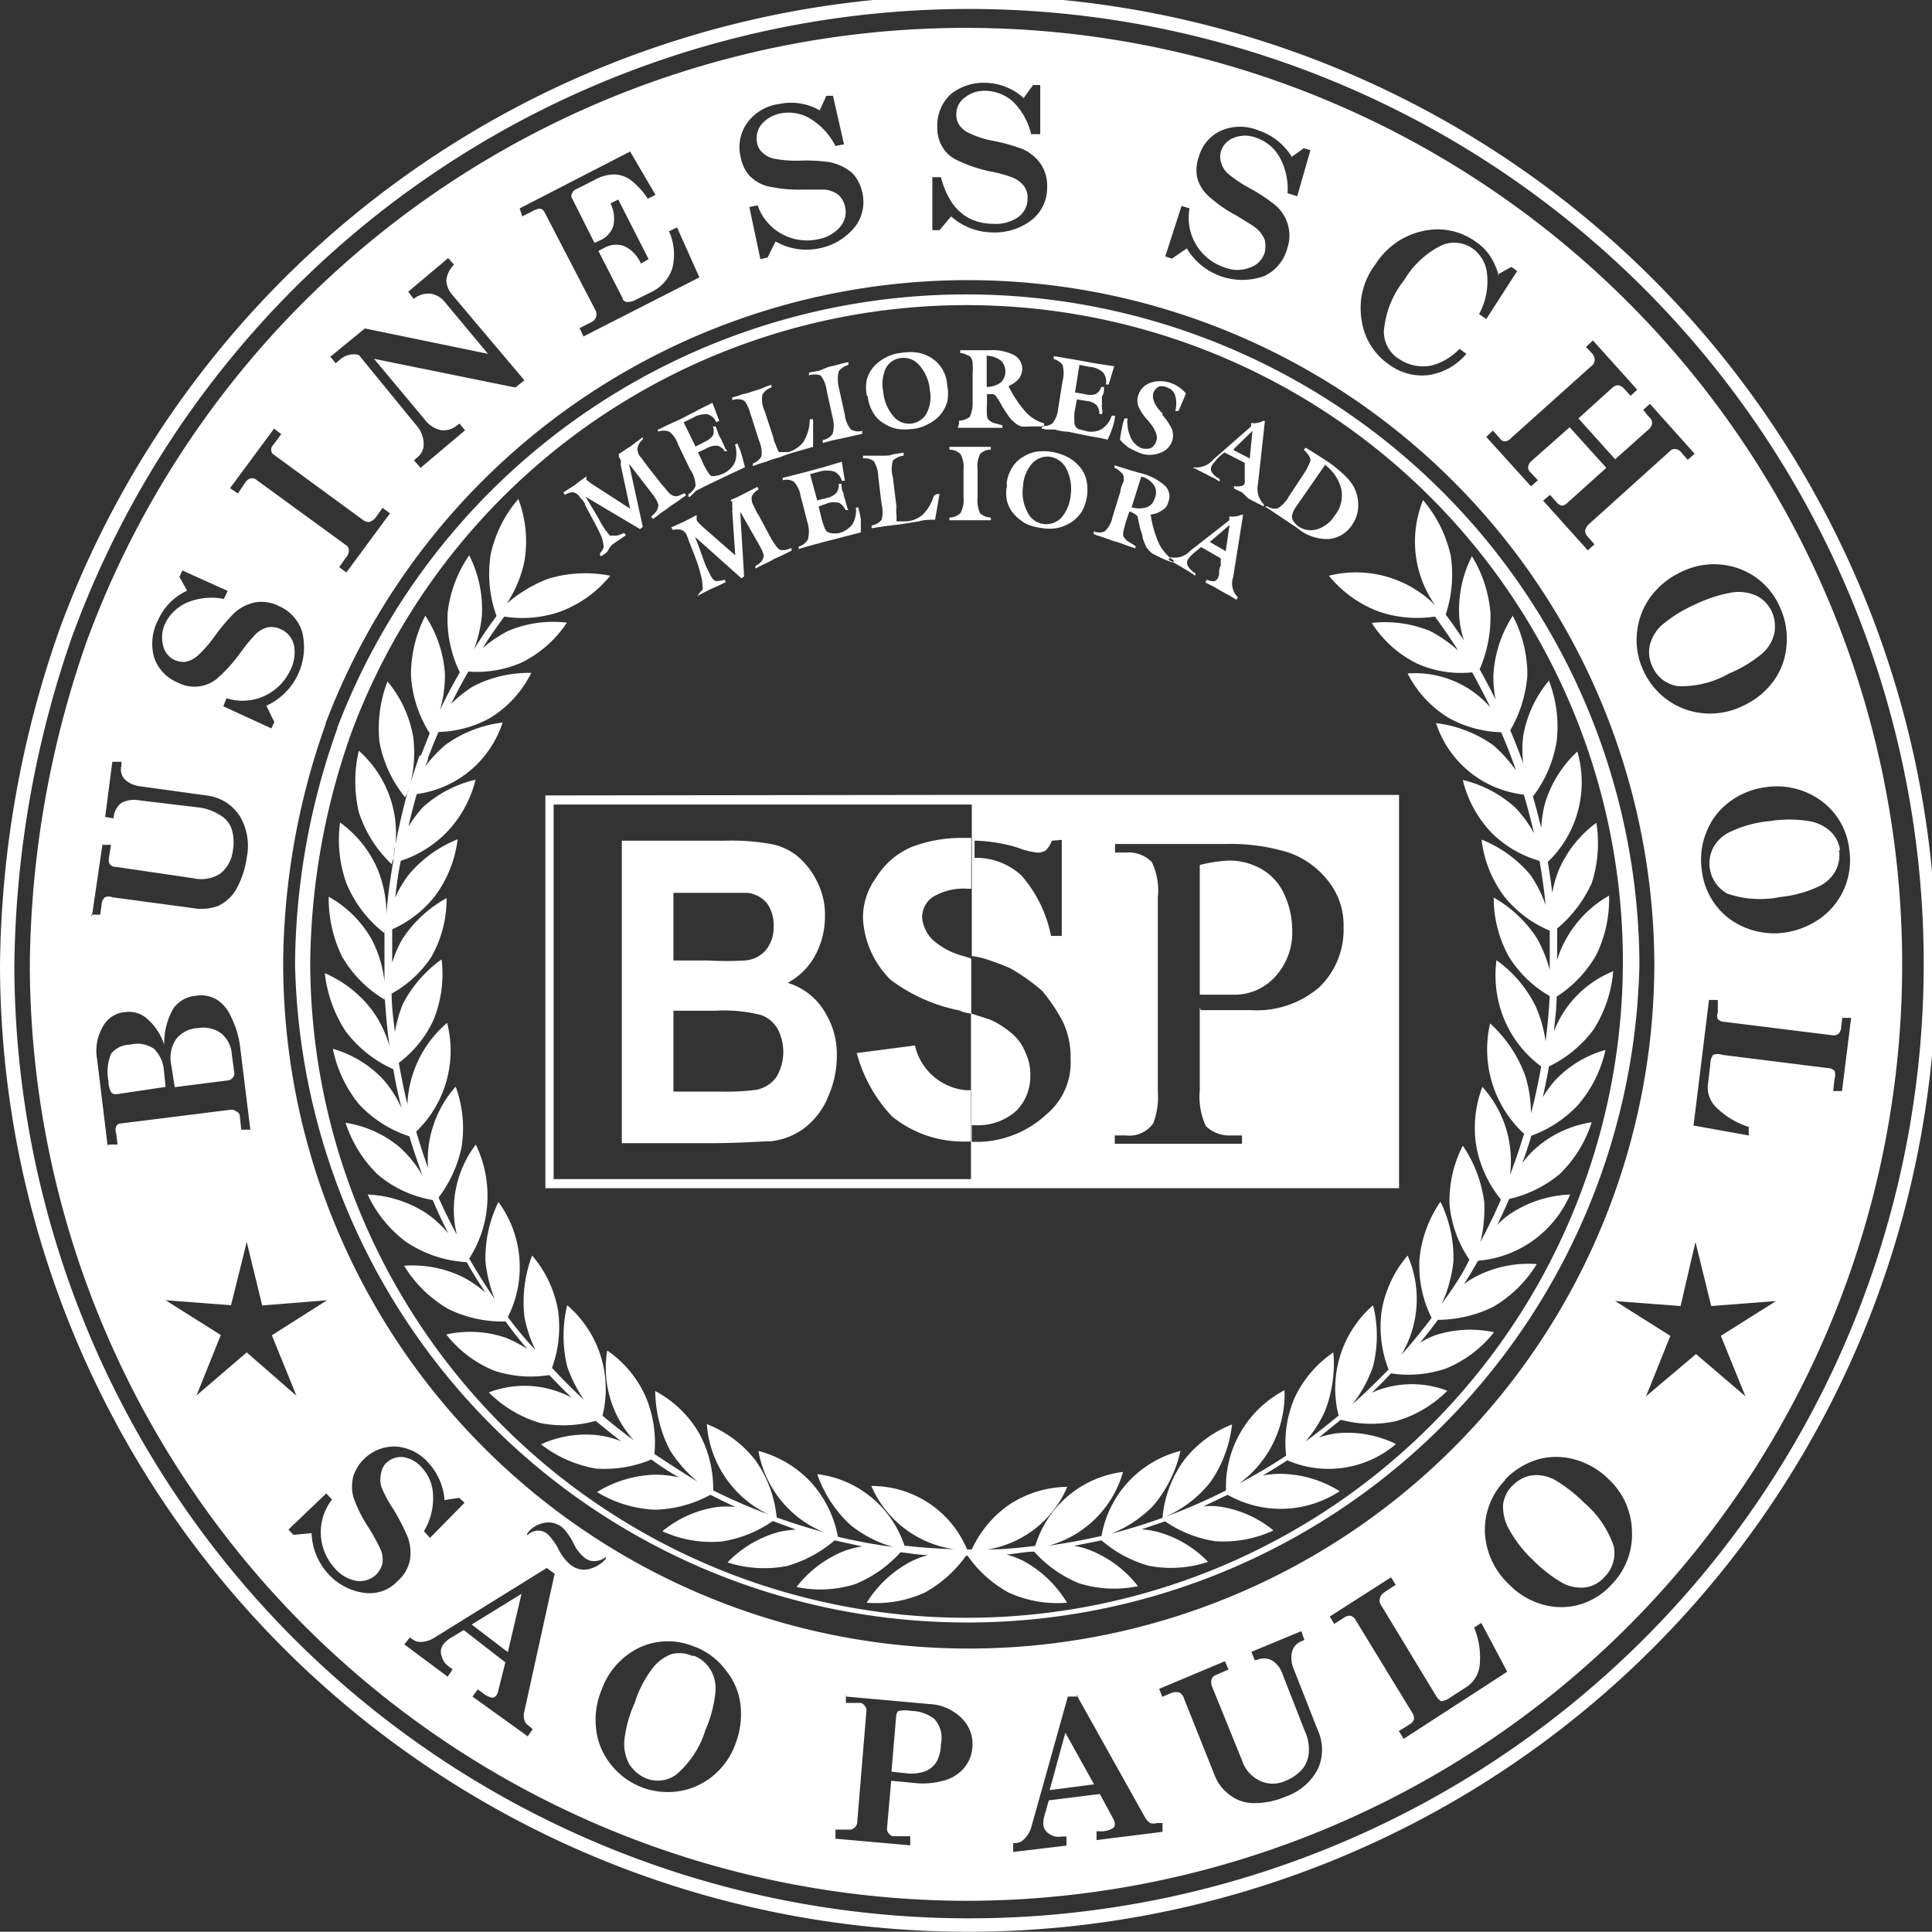 <svg id="Layer_1" data-name="Layer 1" xmlns="http://www.w3.org/2000/svg" viewBox="0 0 70 69.99"><rect x="0" y="0" width="70" height="69.99" fill="#333333" stroke="none"/><defs><style>.cls-1{fill:#fff;fill-rule:evenodd;}</style></defs><path class="cls-1" d="M2.19,22.71A35.08,35.08,0,1,1,0,35,37.56,37.56,0,0,1,2.19,22.71Zm.48.2A34.59,34.59,0,1,1,.52,35,37.36,37.36,0,0,1,2.67,22.9Zm.53.17A33.93,33.93,0,1,1,35,68.87,34,34,0,0,1,1.08,35,36.39,36.39,0,0,1,3.2,23.07Zm.7,18.44-.38-3.13a1.74,1.74,0,0,1,.21-1.2,1,1,0,0,1,.8-.52,1,1,0,0,1,.8.24,2.13,2.13,0,0,1,.62.94,2.53,2.53,0,0,1,.33-1.31,1.11,1.11,0,0,1,.81-.46,1.12,1.12,0,0,1,.8.16,1.42,1.42,0,0,1,.49.62,3.31,3.31,0,0,1,.32,1.07l.37,3-.33,0-.05-.48a.18.18,0,0,0-.11-.17.3.3,0,0,0-.24-.07l-4,.5a.17.17,0,0,0-.13.1.39.39,0,0,0,0,.26l.05.4-.33,0ZM6,39.39l-.06-.59A1.24,1.24,0,0,0,5.58,38a1.07,1.07,0,0,0-.87-.15.9.9,0,0,0-.68.32,1.69,1.69,0,0,0-.1,1,.86.86,0,0,0,.1.41.24.24,0,0,0,.23.06L6,39.38Zm.33,0,1.89-.24a.27.27,0,0,0,.2-.09.23.23,0,0,0,.07-.18l-.09-.67A1.07,1.07,0,0,0,8,37.43a1.11,1.11,0,0,0-.83-.18,1.06,1.06,0,0,0-.79.4,1.21,1.21,0,0,0-.18.91Zm-3-6.19.38-2.59.31,0-.08.53a.32.32,0,0,0,.05.19.3.3,0,0,0,.22.08L7,31.82a1.28,1.28,0,0,0,1-.18,1.27,1.27,0,0,0,.44-.85A1.59,1.59,0,0,0,8.38,30,.93.93,0,0,0,8,29.55a1.91,1.91,0,0,0-.76-.29L5.06,29a1,1,0,0,0-.66.09.76.76,0,0,0-.28.49v.07l-.31-.05.26-2,.33,0v.14a.53.53,0,0,0,.13.51,1,1,0,0,0,.56.24l2.38.33a1.66,1.66,0,0,1,1.2.72,2.1,2.1,0,0,1,.27,1.53,3.27,3.27,0,0,1-.37,1.13,1.47,1.47,0,0,1-.66.62,1.77,1.77,0,0,1-.94.08l-2.9-.39a.36.36,0,0,0-.27,0,.39.39,0,0,0-.12.28l-.05.35-.33,0ZM6.78,21.4l-.28-.5.11-.23,1.64.74-.14.29a2.32,2.32,0,0,0-1.35.14,1.58,1.58,0,0,0-.77.74,1.2,1.2,0,0,0-.08.81.75.75,0,0,0,.41.52.81.81,0,0,0,.4.07,1,1,0,0,0,.44-.22,4.64,4.64,0,0,0,.62-.71,6.84,6.84,0,0,1,.7-.83,1.57,1.57,0,0,1,.79-.4,1.43,1.43,0,0,1,.84.14,1.51,1.51,0,0,1,.84.94,2.33,2.33,0,0,1-1.3,2.67l.29.59-.11.23-1.74-.8.12-.29a1.91,1.91,0,0,0,2.3-1,1.42,1.42,0,0,0,.14-.93.84.84,0,0,0-.47-.57.82.82,0,0,0-.49-.07,1,1,0,0,0-.45.27,6.54,6.54,0,0,0-.53.65,5.55,5.55,0,0,1-.86.95,1.3,1.3,0,0,1-1.41.13,1.51,1.51,0,0,1-.86-.92,1.86,1.86,0,0,1,.15-1.35A2.13,2.13,0,0,1,6.78,21.4Zm1.56-3.72,1.59-2.15.26.2-.29.39a.23.23,0,0,0-.07.21.18.18,0,0,0,.1.15l3.25,2.38a.31.31,0,0,0,.21.05.48.48,0,0,0,.23-.17l.24-.34.27.2-1.58,2.14-.26-.19.23-.33a.4.4,0,0,0,.12-.29.22.22,0,0,0-.12-.19L9.31,17.4a.26.26,0,0,0-.22-.07.37.37,0,0,0-.21.16l-.26.39-.28-.19ZM12,12.9l1.22-1,4.46.92-1.55-1.86a.82.82,0,0,0-.53-.32.84.84,0,0,0-.61.19l-.2-.26,1.45-1.22.21.24a.94.94,0,0,0-.28.56.89.89,0,0,0,.24.56L19,13.78l-.33.26L13.55,13l1.83,2.19a1,1,0,0,0,.62.4.75.75,0,0,0,.57-.19l.08-.05.2.24-1.61,1.36L15,16.68l.11-.1a.6.6,0,0,0,.24-.51,1,1,0,0,0-.24-.63L13,12.86a.75.75,0,0,0-.66.15l-.18.15-.2-.25Zm6.83-5.35,4-2.06.92,1.57-.28.14a2.71,2.71,0,0,0-.65-.7,1.06,1.06,0,0,0-.6-.18,1.49,1.49,0,0,0-.68.2l-.63.32a.29.29,0,0,0-.18.16.17.17,0,0,0,0,.19l.81,1.61.22-.1a.86.86,0,0,0,.46-.51,1.23,1.23,0,0,0-.1-.82l.28-.14,1.1,2.16-.28.16a1.21,1.21,0,0,0-.62-.64.88.88,0,0,0-.74.09l-.18.09.88,1.72c0,.07.09.13.15.13a.62.62,0,0,0,.33-.08l.56-.28a1.44,1.44,0,0,0,.76-.86,2.06,2.06,0,0,0-.12-1.34l.29-.14.81,1.81-4.2,2.14-.14-.3.41-.21a.32.32,0,0,0,.18-.18.31.31,0,0,0,0-.23L19.73,7.69a.24.24,0,0,0-.15-.13.63.63,0,0,0-.3.1l-.36.18ZM29.7,4l.24-.53.24,0,.4,1.76-.31.06a2.44,2.44,0,0,0-.93-1,1.51,1.51,0,0,0-1.06-.18,1.18,1.18,0,0,0-.7.41.79.79,0,0,0-.15.65.57.57,0,0,0,.2.36.85.85,0,0,0,.42.22,4.3,4.3,0,0,0,.95.07,5.59,5.59,0,0,1,1.08.06,1.82,1.82,0,0,1,.79.38,1.46,1.46,0,0,1,.38.75A1.48,1.48,0,0,1,31,8.19,2.2,2.2,0,0,1,29.67,9a2.26,2.26,0,0,1-1.57-.25l-.29.58-.26.06-.4-1.89.3-.06a1.89,1.89,0,0,0,2.18,1.23,1.37,1.37,0,0,0,.81-.45.82.82,0,0,0,.18-.72.83.83,0,0,0-.23-.43,1,1,0,0,0-.49-.2c-.12,0-.39,0-.83,0a5.09,5.09,0,0,1-1.29-.13,1.41,1.41,0,0,1-.63-.38,1.36,1.36,0,0,1-.31-.65,1.51,1.51,0,0,1,.22-1.24,1.69,1.69,0,0,1,1.16-.7A2.07,2.07,0,0,1,29.7,4Zm7.4-.46.33-.46h.26V4.86h-.33a2.43,2.43,0,0,0-.65-1.17,1.53,1.53,0,0,0-1-.4,1.12,1.12,0,0,0-.76.25.73.73,0,0,0-.3.59.65.65,0,0,0,.1.39.87.87,0,0,0,.38.31,3.54,3.54,0,0,0,.89.28,6.3,6.3,0,0,1,1.05.3,1.58,1.58,0,0,1,.65.55,1.43,1.43,0,0,1,.22.82,1.49,1.49,0,0,1-.51,1.15,2.18,2.18,0,0,1-1.49.49,2.28,2.28,0,0,1-1.48-.58l-.42.5h-.26l0-1.92h.31C34.39,7.53,35,8.1,36,8.11a1.43,1.43,0,0,0,.9-.25.81.81,0,0,0,.33-.65.72.72,0,0,0-.13-.47,1,1,0,0,0-.42-.31,4.63,4.63,0,0,0-.81-.22,5.18,5.18,0,0,1-1.22-.42,1.19,1.19,0,0,1-.53-.51,1.35,1.35,0,0,1-.16-.71,1.54,1.54,0,0,1,.49-1.16A1.9,1.9,0,0,1,35.7,3a2.13,2.13,0,0,1,1.4.56Zm9.69,2.15.45-.32.24.07L47,7.11,46.65,7a2.38,2.38,0,0,0-.29-1.31,1.55,1.55,0,0,0-.85-.7,1.1,1.1,0,0,0-.8,0,.76.76,0,0,0-.47.49.68.68,0,0,0,0,.4.83.83,0,0,0,.25.41,4.74,4.74,0,0,0,.79.53,6,6,0,0,1,.91.6A1.44,1.44,0,0,1,46.64,9a1.54,1.54,0,0,1-.83,1A2.34,2.34,0,0,1,43,9l-.54.37-.24-.08.59-1.83.29.09a1.89,1.89,0,0,0,1.27,2.14,1.25,1.25,0,0,0,.93,0,.83.83,0,0,0,.52-.53,1,1,0,0,0,0-.48,1.08,1.08,0,0,0-.33-.43c-.09-.07-.33-.22-.71-.45a4.8,4.8,0,0,1-1.05-.75,1.36,1.36,0,0,1-.36-.64,1.45,1.45,0,0,1,.07-.74,1.46,1.46,0,0,1,.81-.94,1.74,1.74,0,0,1,1.36,0A2.24,2.24,0,0,1,46.79,5.66Zm7.47,4.26.5-.28.21.15-1.12,1.74-.26-.18a2.48,2.48,0,0,0,.29-1.44A1.27,1.27,0,0,0,53.35,9a1.15,1.15,0,0,0-1.12-.11,3.2,3.2,0,0,0-1.34,1.24A3.43,3.43,0,0,0,50.14,12a1.16,1.16,0,0,0,.54,1,1.55,1.55,0,0,0,1.2.24,2.16,2.16,0,0,0,1-.6l.25.18a2.21,2.21,0,0,1-1.37.77,2,2,0,0,1-1.43-.38,2.35,2.35,0,0,1-1-1.64,2.61,2.61,0,0,1,.51-2,2.71,2.71,0,0,1,1.88-1.23,2.34,2.34,0,0,1,1.75.42,1.8,1.8,0,0,1,.5.49,2.41,2.41,0,0,1,.33.73Zm3.45,2.38,1.61,1.79-.24.22-.24-.26a.32.32,0,0,0-.2-.12.33.33,0,0,0-.19.06l-1.26,1.14,1.33,1.48,1.2-1.07a.35.35,0,0,0,.14-.24.31.31,0,0,0-.13-.24l-.19-.24.24-.22,1.62,1.81-.25.22-.22-.25a.3.3,0,0,0-.23-.14.22.22,0,0,0-.2.08L57.56,19a.44.44,0,0,0-.13.24.35.35,0,0,0,.1.21l.24.27-.24.22-1.62-1.8.25-.21.24.27a.32.32,0,0,0,.2.12.33.33,0,0,0,.2-.11l1.4-1.26-1.33-1.47-1.39,1.23a.31.31,0,0,0-.11.2.21.21,0,0,0,.06.18l.29.31-.25.22-1.62-1.79.24-.23.26.29a.21.21,0,0,0,.18.1.3.3,0,0,0,.2-.1l2.92-2.62a.29.29,0,0,0,.13-.24.41.41,0,0,0-.11-.24l-.21-.22.25-.23ZM64.49,22a2.7,2.7,0,0,1,.24,1.37,2.49,2.49,0,0,1-.46,1.29,2.8,2.8,0,0,1-1.11.91,2.69,2.69,0,0,1-2.1.13,2.65,2.65,0,0,1-1.51-1.39,2.61,2.61,0,0,1-.24-1.38,2.64,2.64,0,0,1,.46-1.26,2.87,2.87,0,0,1,1.13-.94A2.67,2.67,0,0,1,63,20.6,2.55,2.55,0,0,1,64.49,22Zm-.3.15a1.2,1.2,0,0,0-.52-.55,1.57,1.57,0,0,0-.88-.14,5,5,0,0,0-1.35.43,5,5,0,0,0-1.23.76,1.47,1.47,0,0,0-.44.75,1.21,1.21,0,0,0,.11.77,1.18,1.18,0,0,0,.91.69,3.45,3.45,0,0,0,1.86-.46,4.63,4.63,0,0,0,1.22-.74,1.38,1.38,0,0,0,.42-.73,1.31,1.31,0,0,0-.1-.78ZM67,30.76a2.64,2.64,0,0,1-.16,1.39A2.61,2.61,0,0,1,66,33.24a2.94,2.94,0,0,1-1.34.55,2.76,2.76,0,0,1-2-.5,2.56,2.56,0,0,1-1-1.76,2.64,2.64,0,0,1,.17-1.39,2.47,2.47,0,0,1,.81-1.07,2.78,2.78,0,0,1,1.34-.55,2.73,2.73,0,0,1,2,.49A2.51,2.51,0,0,1,67,30.76Zm-.33.06a1.15,1.15,0,0,0-.33-.68,1.51,1.51,0,0,0-.8-.39,4.51,4.51,0,0,0-1.42,0,4.21,4.21,0,0,0-1.39.37,1.35,1.35,0,0,0-.65.58,1.25,1.25,0,0,0,.51,1.68h0a3.66,3.66,0,0,0,1.91.12,4.28,4.28,0,0,0,1.37-.37,1.34,1.34,0,0,0,.63-.57,1.2,1.2,0,0,0,.13-.77Zm.07,6.06.33,0-.33,2.65-.32,0,.05-.45a.45.45,0,0,0,0-.28.34.34,0,0,0-.23-.1l-3.84-.48a.47.47,0,0,0-.33,0,.54.54,0,0,0-.1.33l-.09.75a1,1,0,0,0,.3.82,2.92,2.92,0,0,0,1.18.71l0,.31-2-.36.56-4.55.32,0,0,.46a.28.28,0,0,0,0,.23.3.3,0,0,0,.21.1l3.95.49a.29.29,0,0,0,.22-.06.39.39,0,0,0,.09-.26l.05-.4ZM19.1,55.56a1,1,0,0,1,.6-.38.78.78,0,0,1,.63.13.92.92,0,0,1,.23.25,1.83,1.83,0,0,1,.23.38,1.53,1.53,0,0,0,.19.3,1.2,1.2,0,0,0,.23.22.52.52,0,0,0,.36.1.67.67,0,0,0,.38-.15l0,.07a1.18,1.18,0,0,1-.61.37.76.76,0,0,1-.62-.12,1.24,1.24,0,0,1-.26-.25,1.69,1.69,0,0,1-.23-.36,1.79,1.79,0,0,0-.22-.34,1.15,1.15,0,0,0-.21-.23.54.54,0,0,0-.35-.09.58.58,0,0,0-.35.17l0-.07Zm-3-1.21.54-.08.19.18-1.25,1.27-.22-.24a2.31,2.31,0,0,0,.33-1.31,1.52,1.52,0,0,0-.41-1,1.09,1.09,0,0,0-.7-.38A.78.78,0,0,0,14,53a.66.66,0,0,0-.19.37,1,1,0,0,0,0,.48,4.19,4.19,0,0,0,.43.81,8,8,0,0,1,.52,1,1.62,1.62,0,0,1,.09.87,1.33,1.33,0,0,1-.43.74,1.38,1.38,0,0,1-1.15.45,2.12,2.12,0,0,1-1.38-.7,2.28,2.28,0,0,1-.6-1.47l-.66.06-.18-.19,1.37-1.31.21.22a1.93,1.93,0,0,0,.1,2.49,1.33,1.33,0,0,0,.8.46.86.86,0,0,0,.7-.23.83.83,0,0,0,.23-.43.93.93,0,0,0-.09-.52,7.43,7.43,0,0,0-.4-.73,4.86,4.86,0,0,1-.57-1.14,1.54,1.54,0,0,1,0-.74,1.57,1.57,0,0,1,1.54-1.08,1.72,1.72,0,0,1,1.19.6,2.23,2.23,0,0,1,.58,1.39Zm4,2.65L19,62a.58.58,0,0,0,0,.32.37.37,0,0,0,.16.21l.14.12-.18.26-2-1.44.19-.26.18.13a.8.8,0,0,0,.33.17A.19.19,0,0,0,18,61.4a.49.49,0,0,0,.06-.17l.25-1L16.8,59.06l-.41.25a1,1,0,0,0-.32.26A.44.44,0,0,0,16,60a.68.68,0,0,0,.27.39l.13.09-.18.27-1.57-1.17.2-.25.09.06a.48.48,0,0,0,.33.1,1,1,0,0,0,.48-.16l4.06-2.52.31.23Zm-1.21.75-1.8,1.11,1.31,1,.49-2.09Zm6.3,1.92a2.52,2.52,0,0,1,1.11.85,2.41,2.41,0,0,1,.53,1.25,3,3,0,0,1-.19,1.43,2.65,2.65,0,0,1-1.42,1.52,2.62,2.62,0,0,1-3.11-.82,2.47,2.47,0,0,1-.51-1.24,2.83,2.83,0,0,1,.2-1.44,2.69,2.69,0,0,1,1.4-1.54,2.46,2.46,0,0,1,2,0Zm-.1.33a1.14,1.14,0,0,0-.75-.07,1.51,1.51,0,0,0-.7.52A4,4,0,0,0,23,61.69a4.43,4.43,0,0,0-.38,1.38,1.56,1.56,0,0,0,.18.85,1.36,1.36,0,0,0,.6.51,1.13,1.13,0,0,0,1.11-.14,3.46,3.46,0,0,0,1.05-1.61,4.56,4.56,0,0,0,.36-1.36,1.34,1.34,0,0,0-.18-.83,1.23,1.23,0,0,0-.6-.5Zm5.57,1.47,3,.27a1.78,1.78,0,0,1,1.19.52,1.31,1.31,0,0,1,.38,1.06,1.28,1.28,0,0,1-.33.77,1.46,1.46,0,0,1-.77.44,2.73,2.73,0,0,1-.9.08l-.94-.09-.15,1.7a.26.26,0,0,0,.07.22.22.22,0,0,0,.19.09l.58,0,0,.33-2.71-.24,0-.33.46,0a.29.29,0,0,0,.23-.07.27.27,0,0,0,.1-.21l.33-4a.26.26,0,0,0-.07-.22.21.21,0,0,0-.18-.09l-.49,0,0-.33Zm1.64,2.72.63.07a1.56,1.56,0,0,0,.61-.09.89.89,0,0,0,.39-.33,1.36,1.36,0,0,0,.16-.65,1,1,0,0,0-.25-.92,1.42,1.42,0,0,0-.82-.28,1.11,1.11,0,0,0-.44,0c-.06,0-.1.09-.11.19l-.17,2ZM39,61.4l2.46,4.4a.64.64,0,0,0,.21.25.39.39,0,0,0,.26,0l.19,0,0,.32-2.39.3,0-.32.23,0a.76.76,0,0,0,.36-.11.16.16,0,0,0,.07-.16.34.34,0,0,0-.05-.17L39.85,65,38,65.23l-.13.46a1.25,1.25,0,0,0-.07.43.44.44,0,0,0,.21.32.58.58,0,0,0,.46.1l.17,0,0,.33-1.93.23,0-.32h.1a.47.47,0,0,0,.31-.16,1,1,0,0,0,.26-.47l1.31-4.68.38,0Zm-.4,1.38-.57,2.08,1.61-.21ZM42,61.19l2.38-1,.13.3-.48.21a.23.23,0,0,0-.13.14.46.46,0,0,0,0,.23L45,63.78a1.22,1.22,0,0,0,.65.74,1.08,1.08,0,0,0,.93,0,1.56,1.56,0,0,0,.63-.45,1.1,1.1,0,0,0,.21-.57,1.56,1.56,0,0,0-.14-.77l-.81-2.07a.93.93,0,0,0-.4-.51.66.66,0,0,0-.55,0l-.06,0-.12-.3,1.81-.75.11.32-.12.05a.56.56,0,0,0-.33.39,1,1,0,0,0,.06.6l.88,2.24a1.69,1.69,0,0,1,0,1.39,2.06,2.06,0,0,1-1.16,1,2.82,2.82,0,0,1-1.15.24,1.41,1.41,0,0,1-.85-.27A1.62,1.62,0,0,1,44,64.3l-1.09-2.73a.43.43,0,0,0-.16-.24.48.48,0,0,0-.29,0l-.35.15L42,61.19Zm6.35-2.34-.17-.28,2.22-1.42.17.27-.38.25c-.1.07-.17.13-.18.21a.27.27,0,0,0,0,.23l2,3.3a.6.6,0,0,0,.21.23.69.69,0,0,0,.33-.14l.62-.4a1.09,1.09,0,0,0,.44-.75,2.84,2.84,0,0,0-.2-1.38l.26-.17.94,1.77L50.86,63l-.18-.28.39-.24a.35.35,0,0,0,.16-.18.35.35,0,0,0-.06-.24L49.1,58.67a.31.31,0,0,0-.17-.13.39.39,0,0,0-.26.09l-.35.22Zm6.18-5.24a2.74,2.74,0,0,1,1.18-.73,2.48,2.48,0,0,1,1.35,0,2.79,2.79,0,0,1,1.22.71,2.65,2.65,0,0,1,.85,1.91,2.58,2.58,0,0,1-.74,1.91,2.48,2.48,0,0,1-1.17.73,2.43,2.43,0,0,1-1.31,0,2.72,2.72,0,0,1-1.23-.73,2.76,2.76,0,0,1-.88-1.91,2.59,2.59,0,0,1,.74-1.88Zm.26.22a1.21,1.21,0,0,0-.33.68,1.66,1.66,0,0,0,.2.87,4.41,4.41,0,0,0,.86,1.12,5,5,0,0,0,1.12.87,1.45,1.45,0,0,0,.84.14,1.14,1.14,0,0,0,.66-.38,1.21,1.21,0,0,0,.33-1.1,3.57,3.57,0,0,0-1.07-1.58,5.31,5.31,0,0,0-1.1-.85,1.41,1.41,0,0,0-.83-.14,1.24,1.24,0,0,0-.67.37Zm6.66-4.77-1.81,1.53.88-2.19-2-1.26,2.37.18L61.43,45,62,47.32l2.35-.18-2,1.26.89,2.19-1.79-1.53ZM8.94,49,7.12,50.56,8,48.37,6,47.11l2.37.18L8.94,45l.56,2.3,2.35-.19-2,1.27.89,2.19Zm2.86-22.8a24.88,24.88,0,0,1,48.14,8.69,24.84,24.84,0,0,1-49.68,0A26.29,26.29,0,0,1,11.8,26.23Zm.42.17A24.39,24.39,0,0,1,59.4,34.92a24.36,24.36,0,0,1-48.71,0A25.76,25.76,0,0,1,12.22,26.4Zm.51.18a23.78,23.78,0,1,1-1.49,8.34,25.53,25.53,0,0,1,1.49-8.34ZM31.07,38.15l2.08-.27A2.09,2.09,0,0,0,35,39.5h.17v1.86h-.16a4.1,4.1,0,0,1-2.69-.91,5.37,5.37,0,0,1-1.28-2.3Zm-8.54-7.69h3.72a8.13,8.13,0,0,1,1.63.11,2.16,2.16,0,0,1,1,.44,2.8,2.8,0,0,1,.72.92,2.66,2.66,0,0,1,.29,1.27,3,3,0,0,1-.35,1.41,2.45,2.45,0,0,1-1,1,2.35,2.35,0,0,1,1.31,1,2.9,2.9,0,0,1,.47,1.64,3.62,3.62,0,0,1-.3,1.45,2.74,2.74,0,0,1-.81,1.12,2.46,2.46,0,0,1-1.29.53c-.32,0-1.07.07-2.27.07H22.53Zm1.87,1.81V34.8h1.24a12.18,12.18,0,0,0,1.35,0,1.11,1.11,0,0,0,.77-.39,1.31,1.31,0,0,0,.27-.85,1.38,1.38,0,0,0-.23-.82,1.08,1.08,0,0,0-.72-.39c-.18,0-.72,0-1.6,0H24.4Zm0,4.35v2.93h1.74a8,8,0,0,0,1.29-.07,1.19,1.19,0,0,0,.69-.44,1.79,1.79,0,0,0,.05-1.77,1.16,1.16,0,0,0-.58-.49,5.54,5.54,0,0,0-1.67-.16Zm10.41,0a6.12,6.12,0,0,1-2.54-1.12,3.36,3.36,0,0,1-1-2.17,2.41,2.41,0,0,1,.46-1.51A2.79,2.79,0,0,1,33,30.7a5,5,0,0,1,1.87-.34h.32V32.2h-.14a2.17,2.17,0,0,0-1.27.31.91.91,0,0,0-.37.73,1.31,1.31,0,0,0,.38.81,2.69,2.69,0,0,0,1.12.59l.28.09v2a3.26,3.26,0,0,1-.38-.09Zm.38-7.82h15.5V43.05H19.76V28.82Zm8.28,7.71v3a2.54,2.54,0,0,0,.22,1.29,1.22,1.22,0,0,0,.91.34H45v.3H40.39v-.3h.4a1.06,1.06,0,0,0,1-.45,2.79,2.79,0,0,0,.16-1.18v-7a2.36,2.36,0,0,0-.22-1.28,1.18,1.18,0,0,0-.93-.34h-.4v-.31h4a7.08,7.08,0,0,1,2.29.31,3.12,3.12,0,0,1,1.41,1,2.56,2.56,0,0,1,.58,1.7,2.9,2.9,0,0,1-.87,2.17,3.46,3.46,0,0,1-2.48.84c-.25,0-.56,0-.82,0l-1,0Zm0-.47.76,0h.56a2,2,0,0,0,1.42-.66,2.37,2.37,0,0,0,.61-1.67,3.13,3.13,0,0,0-.29-1.31,2,2,0,0,0-.82-.91,2.35,2.35,0,0,0-1.19-.31,5.33,5.33,0,0,0-1.05.16v4.68Zm-5-5.61v3.48h-.39A4.71,4.71,0,0,0,37,31.71a2.45,2.45,0,0,0-1.69-.63h0v-.62h.06a5.89,5.89,0,0,1,1.5.25,2.77,2.77,0,0,0,.7.18.55.55,0,0,0,.31-.07,1,1,0,0,0,.23-.36ZM35.18,42.72v-6l.66.21a3,3,0,0,1,.73.44,1.75,1.75,0,0,1,.59.78,1.78,1.78,0,0,1,.17.82,1.76,1.76,0,0,1-.5,1.27,2.07,2.07,0,0,1-1.42.53h-.2v.6l.33,0a3.73,3.73,0,0,0,2.38-1,2.44,2.44,0,0,0,.87-2,3,3,0,0,0-.28-1.35,6.44,6.44,0,0,0-.75-1.12,7.16,7.16,0,0,0-1.16-.82,9.32,9.32,0,0,0-.88-.33,2.89,2.89,0,0,0-.51-.11V29.15H20.06V42.72ZM15.24,27.4l.33-.83a4.39,4.39,0,0,1-.68-2.11,4.7,4.7,0,0,1,.52-2.15,4.32,4.32,0,0,1,.71,2.11,4.46,4.46,0,0,1-.18,1.31c.22-.47.46-.92.72-1.37a4.41,4.41,0,0,1-.44-2.17A4.56,4.56,0,0,1,17,20.12a4.31,4.31,0,0,1,.46,2.18,4.69,4.69,0,0,1-.29,1.23c.26-.42.53-.82.82-1.21a4.5,4.5,0,0,1-.21-2.24,4.54,4.54,0,0,1,1-2A4.31,4.31,0,0,1,19,20.34a4.4,4.4,0,0,1-.64,1.53,5.08,5.08,0,0,1,1.5-.9,4.63,4.63,0,0,1,2.25-.11,4.24,4.24,0,0,1-1.84,1.31,4.2,4.2,0,0,1-2,.17c-.27.37-.54.75-.78,1.14a4.79,4.79,0,0,1,.92-.62,4.2,4.2,0,0,1,2.13-.3A4.2,4.2,0,0,1,18.91,24a4,4,0,0,1-1.94.33c-.22.38-.43.78-.63,1.18a4.68,4.68,0,0,1,.78-.63,4.4,4.4,0,0,1,2.13-.5A4,4,0,0,1,17.78,26a4.06,4.06,0,0,1-1.89.52c-.14.31-.26.62-.38.94,0,.1-.07.2-.1.3a5,5,0,0,1,.74-.78,4.43,4.43,0,0,1,2.06-.8,3.8,3.8,0,0,1-3.11,2.59c-.11.38-.21.78-.3,1.17a5,5,0,0,1,.52-.69,4.28,4.28,0,0,1,1.91-1,4.2,4.2,0,0,1-1.08,1.94,4.15,4.15,0,0,1-1.63,1c-.09.44-.15.89-.2,1.33a4.11,4.11,0,0,1,.49-.83,4.48,4.48,0,0,1,1.77-1.28,4.32,4.32,0,0,1-.83,2.07,4.08,4.08,0,0,1-1.54,1.19c0,.41,0,.81,0,1.21a4.29,4.29,0,0,1,.37-.86,4.55,4.55,0,0,1,1.6-1.48,4.21,4.21,0,0,1-.57,2.16A4.11,4.11,0,0,1,14.19,36c0,.46.06.93.12,1.39a4.86,4.86,0,0,1,.28-1A4.55,4.55,0,0,1,16,34.76a4.4,4.4,0,0,1-.3,2.21,4.08,4.08,0,0,1-1.25,1.54c.09.51.19,1,.31,1.5a4.11,4.11,0,0,1,1.44-2.95A4.07,4.07,0,0,1,15.08,41c.13.44.27.88.43,1.32a4,4,0,0,1,1-2.95,4.36,4.36,0,0,1,.21,2.21,4.59,4.59,0,0,1-.83,1.81c.2.45.42.9.66,1.34a3.89,3.89,0,0,1,.69-3.26,4.29,4.29,0,0,1,.41,2.2A4.14,4.14,0,0,1,17,45.6c.29.5.6,1,.92,1.46a5.23,5.23,0,0,1-.33-1.35,4.6,4.6,0,0,1,.47-2.16,4,4,0,0,1,.34,4.17c.31.41.63.81,1,1.19A4.67,4.67,0,0,1,19,47.7a4.76,4.76,0,0,1,.28-2.21,4.13,4.13,0,0,1,.94,2A4.32,4.32,0,0,1,20,49.56c.37.4.76.79,1.16,1.16a5.09,5.09,0,0,1-.61-1.21,4.76,4.76,0,0,1,0-2.22,4,4,0,0,1,1.28,4c.36.31.74.61,1.13.89A3.9,3.9,0,0,1,22,48.93a4,4,0,0,1,1.4,1.69,4.27,4.27,0,0,1,.31,2.06c.5.33,1,.66,1.56,1a4.9,4.9,0,0,1-1-1.14,4.84,4.84,0,0,1-.53-2.14,4,4,0,0,1,1.59,1.53A4.18,4.18,0,0,1,25.84,54a21.19,21.19,0,0,0,2,.87,3.94,3.94,0,0,1-2.23-3.27,4.09,4.09,0,0,1,1.76,1.31,4.28,4.28,0,0,1,.77,2.07c.56.2,1.14.38,1.72.54a3.9,3.9,0,0,1-2.38-2.95,4,4,0,0,1,1.88,1.11,4.05,4.05,0,0,1,1,2,19.48,19.48,0,0,0,2,.37,4.32,4.32,0,0,1-1.55-.8,4.49,4.49,0,0,1-1.2-1.84A3.82,3.82,0,0,1,32.77,56c.59.07,1.19.11,1.8.13a3.85,3.85,0,0,1-3-2.29,3.74,3.74,0,0,1,3.47,2.3h.17a4,4,0,0,1,1.38-1.64,3.94,3.94,0,0,1,2.08-.63,3.81,3.81,0,0,1-2.88,2.27c.58,0,1.15-.06,1.72-.13a3.81,3.81,0,0,1,3.18-2.68A3.86,3.86,0,0,1,38,56c.66-.09,1.29-.21,1.91-.35a3.86,3.86,0,0,1,2.86-3.08,4.6,4.6,0,0,1-1,2,4.41,4.41,0,0,1-1.51,1A20.64,20.64,0,0,0,44.42,54a3.95,3.95,0,0,1,2.12-3.63,4,4,0,0,1-1.63,3.37,19.33,19.33,0,0,0,1.69-1,4.13,4.13,0,0,1,.3-2.08A4.07,4.07,0,0,1,48.31,49,4.68,4.68,0,0,1,48,51.14a4.61,4.61,0,0,1-.7,1.09c.41-.3.81-.62,1.2-.94a4,4,0,0,1,1.25-4,4.59,4.59,0,0,1,0,2.21A4.71,4.71,0,0,1,49,50.88c.45-.4.88-.82,1.31-1.26a4.29,4.29,0,0,1-.25-2.13,4.19,4.19,0,0,1,.94-2,3.92,3.92,0,0,1-.23,3.6c.39-.43.75-.88,1.1-1.34a4.22,4.22,0,0,1-.44-2.12,4.38,4.38,0,0,1,.76-2.09,4.6,4.6,0,0,1,.47,2.16,5,5,0,0,1-.42,1.54c.36-.51.71-1,1-1.6a4.2,4.2,0,0,1-.72-2A4.36,4.36,0,0,1,53,41.51a4.71,4.71,0,0,1,.78,2.07A5.3,5.3,0,0,1,53.64,45c.26-.5.51-1,.74-1.54a4.31,4.31,0,0,1-.88-1.87,4.16,4.16,0,0,1,.21-2.21,4,4,0,0,1,1,3.19c.19-.49.36-1,.51-1.49a4.16,4.16,0,0,1-1.23-4A4.78,4.78,0,0,1,55.27,39a4.73,4.73,0,0,1,.2,1.34c.15-.56.27-1.13.37-1.7A4.07,4.07,0,0,1,54.53,37a4.18,4.18,0,0,1-.31-2.21,4.5,4.5,0,0,1,1.42,1.67A4.73,4.73,0,0,1,56,37.73c.07-.55.12-1.1.15-1.64a4.22,4.22,0,0,1-1.47-1.41,4.4,4.4,0,0,1-.56-2.16A4.55,4.55,0,0,1,55.69,34a5.14,5.14,0,0,1,.46,1.14V35c0-.43,0-.86,0-1.28a4.16,4.16,0,0,1-1.64-1.23,4.23,4.23,0,0,1-.83-2.07,4.48,4.48,0,0,1,1.77,1.28A4.67,4.67,0,0,1,56,32.79c-.05-.54-.13-1.07-.22-1.6a4,4,0,0,1-1.72-1A4.15,4.15,0,0,1,53,28.26a4.31,4.31,0,0,1,1.9,1,4.44,4.44,0,0,1,.68.93c-.11-.47-.23-.94-.37-1.4a3.79,3.79,0,0,1-3.18-2.59,4.53,4.53,0,0,1,2.06.79,5,5,0,0,1,.84.93c-.16-.47-.34-.93-.54-1.39A4.13,4.13,0,0,1,52.47,26,4,4,0,0,1,51,24.4a3.63,3.63,0,0,1,3,1.23c-.21-.43-.43-.85-.66-1.27a3.87,3.87,0,0,1-2-.32,4.08,4.08,0,0,1-1.64-1.47,4.31,4.31,0,0,1,2.13.3,4.92,4.92,0,0,1,1,.7c-.26-.42-.55-.83-.84-1.23a4.33,4.33,0,0,1-2-.17,4.22,4.22,0,0,1-1.84-1.31A4.05,4.05,0,0,1,52,21.93a4,4,0,0,1-.44-3.81,4.65,4.65,0,0,1,1,2,4.61,4.61,0,0,1-.18,2.15c.23.3.44.61.66.93a3.62,3.62,0,0,1-.17-.87,4.31,4.31,0,0,1,.46-2.18A4.7,4.7,0,0,1,54,22.18a4.74,4.74,0,0,1-.39,2.07c.2.36.4.73.58,1.1a4.09,4.09,0,0,1-.08-.92,4.41,4.41,0,0,1,.7-2.12,4.62,4.62,0,0,1,.53,2.15,4.67,4.67,0,0,1-.62,2c.17.4.32.79.47,1.2a4,4,0,0,1,0-1,4.26,4.26,0,0,1,.93-2,4.59,4.59,0,0,1,.28,2.2,4.47,4.47,0,0,1-.86,2c.11.37.21.76.3,1.14a4.68,4.68,0,0,1,.14-.9,4.22,4.22,0,0,1,1.17-1.87,4,4,0,0,1-1.07,4c.06.37.12.74.16,1.12a4.42,4.42,0,0,1,.23-.81,4.21,4.21,0,0,1,1.37-1.73A4.74,4.74,0,0,1,57.67,32a4.66,4.66,0,0,1-1.25,1.64c0,.38,0,.76,0,1.14a3.51,3.51,0,0,1,.33-.77,4.07,4.07,0,0,1,1.55-1.56,4.6,4.6,0,0,1-.47,2.16,4.37,4.37,0,0,1-1.43,1.5c0,.43-.06.85-.1,1.26a3.84,3.84,0,0,1,2.15-2.18,4.65,4.65,0,0,1-.71,2.11,4.39,4.39,0,0,1-1.62,1.34c-.06.37-.14.74-.22,1.11a4.57,4.57,0,0,1,.41-.57,4,4,0,0,1,1.86-1.14,4.54,4.54,0,0,1-1,2,4.33,4.33,0,0,1-1.69,1.11q-.15.53-.33,1a3.52,3.52,0,0,1,.52-.57,4,4,0,0,1,2-.92,4.49,4.49,0,0,1-1.15,1.87,4.36,4.36,0,0,1-1.84.91c-.14.33-.28.63-.43.94a2.86,2.86,0,0,1,.5-.42,4.2,4.2,0,0,1,2.14-.68,4,4,0,0,1-3.34,2.4c-.16.29-.33.57-.51.85a2.74,2.74,0,0,1,.46-.29,4.12,4.12,0,0,1,2.18-.44,4.51,4.51,0,0,1-1.58,1.55,4.6,4.6,0,0,1-2,.47c-.21.28-.42.55-.65.83a3.16,3.16,0,0,1,.52-.26,4.07,4.07,0,0,1,2.16-.12,4.29,4.29,0,0,1-1.73,1.31,4.2,4.2,0,0,1-2,.18c-.23.24-.46.48-.7.7a3.59,3.59,0,0,1,2.74-.07,4.31,4.31,0,0,1-1.86,1.1,4.24,4.24,0,0,1-2-.05l-.79.64a3.61,3.61,0,0,1,.65-.15,4,4,0,0,1,2.14.39,3.77,3.77,0,0,1-3.94.59c-.29.19-.58.37-.89.55a3.68,3.68,0,0,1,.66-.06,4.13,4.13,0,0,1,2.13.63,3.9,3.9,0,0,1-4.06.13l-.88.42a2.44,2.44,0,0,1,.54,0,4,4,0,0,1,2,.87,4.29,4.29,0,0,1-2.12.39,4.39,4.39,0,0,1-1.81-.72l-.85.29a3.23,3.23,0,0,1,.53.08,4,4,0,0,1,1.88,1.1,4.24,4.24,0,0,1-2.15.14,4.44,4.44,0,0,1-1.71-.92l-1,.2a2.65,2.65,0,0,1,.57.15,4.14,4.14,0,0,1,1.75,1.31,4.24,4.24,0,0,1-2.15-.11,4.47,4.47,0,0,1-1.61-1.14c-.33,0-.66.08-1,.1a3.92,3.92,0,0,1,.6.23,4.15,4.15,0,0,1,1.59,1.52,4.28,4.28,0,0,1-2.12-.37,4.4,4.4,0,0,1-1.48-1.33H35a4.53,4.53,0,0,1-1.49,1.33,4.26,4.26,0,0,1-2.11.37A4.19,4.19,0,0,1,33,56.58a3.41,3.41,0,0,1,.63-.24c-.33,0-.66-.06-1-.1A4.52,4.52,0,0,1,31,57.39a4.2,4.2,0,0,1-2.14.11,4.11,4.11,0,0,1,1.74-1.31,3.53,3.53,0,0,1,.64-.16l-1-.22a4.54,4.54,0,0,1-1.73.93,4.35,4.35,0,0,1-2.15-.13,4.07,4.07,0,0,1,1.88-1.11,4.11,4.11,0,0,1,.6-.08L28,55.11a4.41,4.41,0,0,1-1.84.74A4.26,4.26,0,0,1,24,55.48a4,4,0,0,1,2-.88,3.53,3.53,0,0,1,.65,0c-.32-.14-.61-.29-.91-.44a4.44,4.44,0,0,1-2,.54,4.41,4.41,0,0,1-2.11-.64,4.23,4.23,0,0,1,2.13-.63,3.94,3.94,0,0,1,.84.1c-.35-.2-.69-.42-1-.65a4.41,4.41,0,0,1-2,.33,4.46,4.46,0,0,1-2-.88A3.92,3.92,0,0,1,21.65,52a3.5,3.5,0,0,1,.86.22c-.32-.24-.62-.49-.93-.74a4.31,4.31,0,0,1-2,.08,4.4,4.4,0,0,1-1.87-1.11,3.61,3.61,0,0,1,3,.19c-.27-.26-.54-.54-.81-.82a4.19,4.19,0,0,1-2-.16,4.22,4.22,0,0,1-1.73-1.31,4,4,0,0,1,2.16.12,4.84,4.84,0,0,1,.78.41c-.28-.32-.54-.65-.79-1a4.46,4.46,0,0,1-2.09-.46,4.57,4.57,0,0,1-1.59-1.56,4.17,4.17,0,0,1,2.19.44,4.93,4.93,0,0,1,.76.53c-.24-.36-.47-.72-.68-1.1A4.36,4.36,0,0,1,14.72,45a4.5,4.5,0,0,1-1.4-1.72,4.23,4.23,0,0,1,2.13.68,4.18,4.18,0,0,1,.79.72c-.2-.39-.39-.79-.56-1.2a4.14,4.14,0,0,1-2-.93,4.61,4.61,0,0,1-1.16-1.87,4,4,0,0,1,2,.92,4.25,4.25,0,0,1,.79,1c-.17-.47-.33-.94-.48-1.43A4.29,4.29,0,0,1,13,40a4.63,4.63,0,0,1-.94-2,4,4,0,0,1,1.86,1.15,4.32,4.32,0,0,1,.63,1c-.12-.47-.22-.93-.3-1.41a4.41,4.41,0,0,1-1.73-1.38,4.79,4.79,0,0,1-.75-2.1,4.27,4.27,0,0,1,1.74,1.38,4.18,4.18,0,0,1,.6,1.26c-.08-.61-.14-1.22-.17-1.84v.16a4.32,4.32,0,0,1-1.55-1.57,4.77,4.77,0,0,1-.48-2.16,4.07,4.07,0,0,1,1.56,1.55,4.41,4.41,0,0,1,.46,1.51V35c0-.45,0-.89,0-1.34a.39.39,0,0,1,0,.15A4.39,4.39,0,0,1,12.55,32a4.7,4.7,0,0,1-.23-2.2,4.06,4.06,0,0,1,1.38,1.74,4.27,4.27,0,0,1,.3,1.58c.05-.65.14-1.29.25-1.93h0a.43.43,0,0,1,0-.14,23,23,0,0,1,.55-2.46c0,.1-.08.2-.12.3a4.46,4.46,0,0,1-.93-2,4.71,4.71,0,0,1,.29-2.2,4.28,4.28,0,0,1,.93,2,4.64,4.64,0,0,1-.09,1.66c.1-.33.21-.65.33-1ZM42.12,55a4.13,4.13,0,0,1,.77-2.08,4.06,4.06,0,0,1,1.75-1.31,4.58,4.58,0,0,1-.77,2.07A4.28,4.28,0,0,1,42.12,55ZM14.19,31.31A4,4,0,0,0,13,27.2a4.9,4.9,0,0,0,0,2.22A4.47,4.47,0,0,0,14.19,31.31Zm7.55-11.18,0-.08a1.4,1.4,0,0,0,.12-.18.22.22,0,0,0,0-.14,1,1,0,0,0-.09-.33c-.06-.15-.18-.37-.33-.65l-.24-.45c0-.07-.07-.14-.09-.18A.46.46,0,0,1,21,18a.36.36,0,0,0-.22-.16.49.49,0,0,0-.31.09l-.06-.09.22-.14.22-.14a1.39,1.39,0,0,1,.19-.15l.21-.15,0,0v.05a.07.07,0,0,0,0,.07.22.22,0,0,0,.09.07.61.61,0,0,0,.16.12l1.33.86-.34-1.58a.8.8,0,0,0,0-.18.41.41,0,0,0-.07-.11.21.21,0,0,0,0-.06h0l0-.05.2-.13a1.64,1.64,0,0,1,.22-.14l.22-.17.23-.17,0,.08a.56.56,0,0,0-.19.3.46.46,0,0,0,.09.32.41.41,0,0,1,.1.13,2.07,2.07,0,0,1,.15.2l.51.65.3.35a.42.42,0,0,0,.17.1.38.38,0,0,0,.15,0l.23-.1.06.08a3.21,3.21,0,0,0-.3.21c-.11.08-.21.13-.31.21a3.21,3.21,0,0,1-.3.21,3.15,3.15,0,0,1-.29.22l-.07-.08a1.53,1.53,0,0,0,.18-.18.36.36,0,0,0,.07-.17.13.13,0,0,0,0-.12.75.75,0,0,0-.1-.2,1.59,1.59,0,0,0-.11-.16l0,0-.84-1.09.5,2.29-.1.08L21.22,18l.47.79a2.73,2.73,0,0,0,.26.43l0,0,.14.18a.18.18,0,0,0,.12,0,.49.49,0,0,0,.17,0,1.57,1.57,0,0,0,.23-.09l.07.08-.26.18-.25.17A1.19,1.19,0,0,0,22,20l-.21.15ZM24.94,18l0-.09a.63.63,0,0,0,.26-.3A1.07,1.07,0,0,0,25,17l-.43-.89a1,1,0,0,0-.32-.47.58.58,0,0,0-.41,0l0-.09s0,0,.05,0c.32-.17.59-.28.76-.36l.58-.3c.19-.11.39-.19.58-.3l.25.66-.11.05a.47.47,0,0,0-.32-.29.89.89,0,0,0-.53.13l-.33.16.43.88.33-.17a.76.76,0,0,0,.3-.23.47.47,0,0,0,0-.33l.1,0c.05.12.08.22.12.33a1.27,1.27,0,0,1,.12.23l.09.19c0,.06.07.1.09.15l-.09,0a.45.45,0,0,0-.27-.2.65.65,0,0,0-.38.09l-.32.15.2.43a2.59,2.59,0,0,0,.17.3.4.4,0,0,0,.1.12.37.37,0,0,0,.18,0,1,1,0,0,0,.24-.07.86.86,0,0,0,.45-.43,1,1,0,0,0,0-.63l.1-.05,0,.05a1.66,1.66,0,0,1,.14.37q.06.19.12.45l-.62.29-.71.34-.44.22L25,18Zm4.4-2.81h.12v1l-.59.17a4.54,4.54,0,0,0-.62.21,3.68,3.68,0,0,0-.47.15c-.16.05-.33.1-.5.17l0-.1a.56.56,0,0,0,.31-.26,1.09,1.09,0,0,0-.09-.57l-.3-.94c-.09-.3-.18-.47-.27-.52a.55.55,0,0,0-.4,0l0-.1a2,2,0,0,0,.35-.11,1.89,1.89,0,0,0,.36-.1l.35-.11a2.67,2.67,0,0,1,.36-.14l0,.1a.55.55,0,0,0-.33.27,1,1,0,0,0,.08.57l.33,1c0,.09.06.19.09.27a1.6,1.6,0,0,0,.1.23l.2,0,.15,0a1.1,1.1,0,0,0,.54-.37A1.61,1.61,0,0,0,29.34,15.17Zm.47.86,0-.11a.49.49,0,0,0,.36-.23,1.1,1.1,0,0,0,0-.57l-.22-1a1.07,1.07,0,0,0-.22-.54.68.68,0,0,0-.42,0l0-.1.38-.07L30,13.3l.37-.09a3.35,3.35,0,0,1,.37-.09v.1a.7.7,0,0,0-.35.23,1.26,1.26,0,0,0,0,.58l.22,1a1,1,0,0,0,.22.53.53.53,0,0,0,.41.05l0,.11-.36.08-.36.08-.38.08-.36.1ZM32,14.18a1.6,1.6,0,0,0,.36.89A.73.73,0,0,0,33.56,15a1.29,1.29,0,0,0,.13-.86,1.53,1.53,0,0,0-.36-.88.75.75,0,0,0-.68-.29.71.71,0,0,0-.56.38A1.38,1.38,0,0,0,32,14.18Zm-.59.16a1.36,1.36,0,0,1,0-.6,1.21,1.21,0,0,1,.28-.49,1.59,1.59,0,0,1,1-.47,1.87,1.87,0,0,1,.58,0,1.42,1.42,0,0,1,.48.19,1.25,1.25,0,0,1,.57,1,1.46,1.46,0,0,1,0,.59,1.31,1.31,0,0,1-.27.49,1.38,1.38,0,0,1-.43.32,1.36,1.36,0,0,1-.55.17,2.18,2.18,0,0,1-.57,0,1.43,1.43,0,0,1-.49-.21,1,1,0,0,1-.39-.41,1.37,1.37,0,0,1-.18-.56Zm3.34,1v-.1a.62.62,0,0,0,.39-.14,1.25,1.25,0,0,0,.1-.57v-1a2.16,2.16,0,0,0,0-.36.46.46,0,0,0-.05-.2.24.24,0,0,0-.14-.1.61.61,0,0,0-.26-.08v-.1h1.07a1.7,1.7,0,0,1,.89.18.58.58,0,0,1,.29.5.66.66,0,0,1-.13.36,1.08,1.08,0,0,1-.37.26,4.22,4.22,0,0,0,.6.91,1.44,1.44,0,0,0,.69.44v.11l-.51,0a1.64,1.64,0,0,1-.32,0,.63.63,0,0,1-.26-.16,1.05,1.05,0,0,1-.24-.28,3,3,0,0,1-.24-.38,1.78,1.78,0,0,0-.17-.27.21.21,0,0,0-.11-.08c-.06,0-.13,0-.22,0v.38a2.67,2.67,0,0,0,0,.4.24.24,0,0,0,.05.14.57.57,0,0,0,.18.12l.33.09v.09H34.7Zm1-2.48,0,1.16a.87.87,0,0,0,.52-.17.56.56,0,0,0,0-.78l0,0a.89.89,0,0,0-.5-.18Zm2,2.67v-.11a.45.45,0,0,0,.39-.09,1,1,0,0,0,.2-.53l.16-1a1.14,1.14,0,0,0,0-.58.62.62,0,0,0-.32-.21v-.1h.05l.82.14.66.12.66.1-.2.66h-.1a.54.54,0,0,0-.1-.43.8.8,0,0,0-.51-.21l-.35-.07-.16,1,.36.06a.62.62,0,0,0,.38,0,.42.42,0,0,0,.21-.26H40c0,.13,0,.25-.07.33a1.41,1.41,0,0,0,0,.27.69.69,0,0,0,0,.2.4.4,0,0,1,0,.18l-.1,0a.47.47,0,0,0-.1-.32.58.58,0,0,0-.35-.15l-.36-.06-.09.47a1.65,1.65,0,0,0,0,.32.28.28,0,0,0,.15.29l.24.06a.76.76,0,0,0,.59-.06.9.9,0,0,0,.37-.49h.12v.05a2.34,2.34,0,0,1-.09.38,3.38,3.38,0,0,1-.18.44c-.2-.05-.43-.09-.66-.13l-.78-.16c-.22,0-.38-.06-.5-.08l-.29,0Zm3-.37h.1a1.4,1.4,0,0,0,.12.7.76.76,0,0,0,.39.38.62.62,0,0,0,.33,0,.43.43,0,0,0,.21-.28q.09-.27-.33-.75s0,0,0,0a1.81,1.81,0,0,1-.33-.5.65.65,0,0,1,0-.39.7.7,0,0,1,.44-.45,1.11,1.11,0,0,1,.72,0,1.2,1.2,0,0,1,.32.16,1.09,1.09,0,0,1,.25.23l-.27.63-.12,0a1,1,0,0,0,0-.55.39.39,0,0,0-.25-.28A.47.47,0,0,0,42,14a.43.43,0,0,0-.21.23c-.05.17,0,.43.33.75l0,.06a2,2,0,0,1,.35.53.72.72,0,0,1,0,.41.7.7,0,0,1-.44.43,1,1,0,0,1-.74,0,3.49,3.49,0,0,1-.39-.19,1.47,1.47,0,0,1-.32-.29,3.46,3.46,0,0,1,.07-.41A1.91,1.91,0,0,1,40.74,15.17ZM43.25,17l0-.07a.8.8,0,0,0,.71-.28l0,0,1.37-1.2,0-.13a.47.47,0,0,0,.23,0,.48.48,0,0,0,.2-.07l.07,0-.25,2.28h0a.8.8,0,0,0,.21.74l0,.08-.28-.14c-.09-.05-.2-.1-.29-.16L45,17.84l-.29-.14,0-.09a.53.53,0,0,0,.25,0,.16.16,0,0,0,.14-.11.78.78,0,0,0,0-.14c0-.11,0-.22,0-.33l0-.26-.74-.38-.21.18c-.06.06-.11.13-.17.2a.61.61,0,0,0-.07.1.21.21,0,0,0,0,.24.66.66,0,0,0,.28.24l0,.1L44,17.33a2.44,2.44,0,0,1-.28-.14l-.24-.12-.25-.13Zm1.45-.69.58.3.1-1-.68.66Zm1.13,2.11.06-.09a.51.51,0,0,0,.4.09,1.12,1.12,0,0,0,.4-.42l.54-.82a2,2,0,0,0,.18-.32.67.67,0,0,0,.07-.18.27.27,0,0,0-.06-.17.91.91,0,0,0-.18-.21l.06-.08c.15.08.28.17.41.25l.33.21a5.2,5.2,0,0,1,.59.46,2.25,2.25,0,0,1,.36.4,1.36,1.36,0,0,1,.22.73A1.22,1.22,0,0,1,49,19a1.12,1.12,0,0,1-.87.53A1.68,1.68,0,0,1,47,19.13l-1.15-.77ZM48,16.86l-1,1.44a1.76,1.76,0,0,0-.14.23,1.42,1.42,0,0,0-.05.16.3.3,0,0,0,.05.19.81.81,0,0,0,.18.19.79.79,0,0,0,.7.1,1.12,1.12,0,0,0,.61-.48,1.15,1.15,0,0,0,.24-1,1.54,1.54,0,0,0-.62-.87ZM25.3,21.61l0-.07a1.47,1.47,0,0,1,.15-.17.24.24,0,0,0,0-.15,1.1,1.1,0,0,0-.05-.35,5.35,5.35,0,0,0-.21-.68L25,19.7a1.14,1.14,0,0,1-.07-.19l-.05-.12a.32.32,0,0,0-.19-.19.65.65,0,0,0-.31,0l-.06-.09.24-.11.22-.1.24-.12.22-.12,0,.06v.11a.26.26,0,0,0,.07.11l.13.13,1.2,1.05-.11-1.6a.54.54,0,0,0,0-.18.56.56,0,0,0,0-.12.1.1,0,0,0,0-.05.05.05,0,0,0-.05,0l0-.06.24-.1.23-.12.24-.12.25-.13.05.09a.6.6,0,0,0-.25.25.48.48,0,0,0,.06.33.61.61,0,0,0,.07.14.94.94,0,0,0,.12.22l.4.75a3,3,0,0,0,.24.38.47.47,0,0,0,.15.13h.17l.23-.07,0,.09-.32.16-.33.15a2.06,2.06,0,0,1-.33.17l-.33.17,0-.09a1,1,0,0,0,.2-.15.51.51,0,0,0,.09-.16.13.13,0,0,0,0-.12,1,1,0,0,0-.06-.16l-.09-.17v0l-.69-1.21.14,2.35-.1.06-1.68-1.5c.14.35.24.63.32.86s.16.36.2.45l0,0a1.13,1.13,0,0,0,.12.21.39.39,0,0,0,.1.08H26a.74.74,0,0,0,.25-.05l.05.09-.29.14-.27.12-.24.12-.23.12Zm3.64-1.71,0-.1a.56.56,0,0,0,.33-.25,1.1,1.1,0,0,0,0-.57l-.26-1a1,1,0,0,0-.24-.52.49.49,0,0,0-.41-.06l0-.1a.06.06,0,0,0,.06,0l.82-.21.62-.17.64-.19.11.69-.11,0a.51.51,0,0,0-.26-.33,1,1,0,0,0-.56,0l-.33.09.26.95.36-.09a.67.67,0,0,0,.33-.18.49.49,0,0,0,.09-.33l.1,0c0,.11,0,.22.07.33a.83.83,0,0,0,.07.27,1.05,1.05,0,0,0,.05.19.44.44,0,0,0,.06.16l-.1,0a.71.71,0,0,0-.23-.26.86.86,0,0,0-.39,0l-.36.13.11.45a2.13,2.13,0,0,0,.11.33.29.29,0,0,0,.07.12.45.45,0,0,0,.18.07,1,1,0,0,0,.25,0,.91.91,0,0,0,.51-.33,1,1,0,0,0,.12-.6l.1,0v.06a2.49,2.49,0,0,1,.08.38c0,.14,0,.3,0,.46l-.66.17c-.23.07-.5.12-.77.2l-.48.13-.3.09Zm5-2,.1,0-.16.93c-.19,0-.39,0-.59.06L32.6,19l-.5.06-.52.08v-.1a.62.62,0,0,0,.36-.2,1.14,1.14,0,0,0,0-.58l-.12-1a1.1,1.1,0,0,0-.16-.55.54.54,0,0,0-.39-.1v-.1l.36,0,.36,0c.13,0,.25,0,.37-.05l.38-.06v.11a.64.64,0,0,0-.39.18,1.11,1.11,0,0,0,0,.6l.13,1.06a1.27,1.27,0,0,0,0,.29,1.87,1.87,0,0,1,0,.25h.37a1,1,0,0,0,.6-.26,1.57,1.57,0,0,0,.38-.66Zm.46.95v-.1a.58.58,0,0,0,.4-.16,1,1,0,0,0,.11-.57v-1a1,1,0,0,0-.11-.57.59.59,0,0,0-.4-.16v-.1h1.5v.1a.55.55,0,0,0-.39.16,1,1,0,0,0-.09.57v1a1.15,1.15,0,0,0,.09.58.61.61,0,0,0,.39.15v.1h-1.5Zm2.68-1.31a1.51,1.51,0,0,0,.14,1,.75.75,0,0,0,1.24.21,1.43,1.43,0,0,0,.33-.79,1.62,1.62,0,0,0-.14-.95.81.81,0,0,0-.6-.46.75.75,0,0,0-.66.25,1.32,1.32,0,0,0-.32.78Zm-.61,0a1.37,1.37,0,0,1,.18-.56,1.1,1.1,0,0,1,.39-.41,1.44,1.44,0,0,1,.48-.2,1.87,1.87,0,0,1,.58,0,2,2,0,0,1,.54.17,1.34,1.34,0,0,1,.43.32,1.11,1.11,0,0,1,.28.48,1.64,1.64,0,0,1-.14,1.17,1.27,1.27,0,0,1-.41.42,1.49,1.49,0,0,1-.49.2,1.56,1.56,0,0,1-.57,0,1.86,1.86,0,0,1-.56-.15,1.7,1.7,0,0,1-.42-.33,1.15,1.15,0,0,1-.27-.48,1.36,1.36,0,0,1,0-.6Zm3.16,1.81,0-.1a.5.5,0,0,0,.4,0,1,1,0,0,0,.28-.52l.29-.94c0-.14.08-.26.11-.35a.61.61,0,0,0,0-.19.24.24,0,0,0-.1-.14.63.63,0,0,0-.23-.16l0-.09.65.2.39.11a2,2,0,0,1,.79.43.54.54,0,0,1,.12.59.44.44,0,0,1-.23.3.76.76,0,0,1-.41.15,3.93,3.93,0,0,0,.3,1.05,1.56,1.56,0,0,0,.53.61l0,.09a3.66,3.66,0,0,1-.46-.18l-.3-.15a1,1,0,0,1-.21-.21,2.28,2.28,0,0,1-.15-.36c0-.11-.07-.25-.11-.42l-.07-.33c0-.06-.06-.07-.09-.11a1,1,0,0,0-.21-.1l-.12.35c-.05.19-.09.33-.1.39a.43.43,0,0,0,0,.16,1.15,1.15,0,0,0,.14.17l.3.18,0,.09-.38-.13a3,3,0,0,0-.39-.13L40,19.48l-.36-.12Zm1.72-2.08L41,18.38a.94.94,0,0,0,.55,0,.46.46,0,0,0,.28-.31.5.5,0,0,0,0-.46.79.79,0,0,0-.43-.33Zm1,3,.06-.08a.76.76,0,0,0,.71-.23l0,0,1.42-1.11,0-.14a.89.89,0,0,0,.23,0,.83.83,0,0,0,.21-.06l.06,0-.36,2.26v0a.7.7,0,0,0,.17.73l-.05.09-.27-.16-.29-.16-.28-.16-.29-.15.06-.1a.5.5,0,0,0,.24.06.18.18,0,0,0,.14-.09.47.47,0,0,0,.06-.15c0-.11,0-.22.06-.33l0-.26-.71-.41-.22.18a1.56,1.56,0,0,0-.18.17l-.08.1a.26.26,0,0,0,0,.24.75.75,0,0,0,.27.26l0,.09-.26-.17-.27-.16-.24-.14-.24-.13Zm1.49-.63.57.33.14-.95-.71.61Z"/></svg>